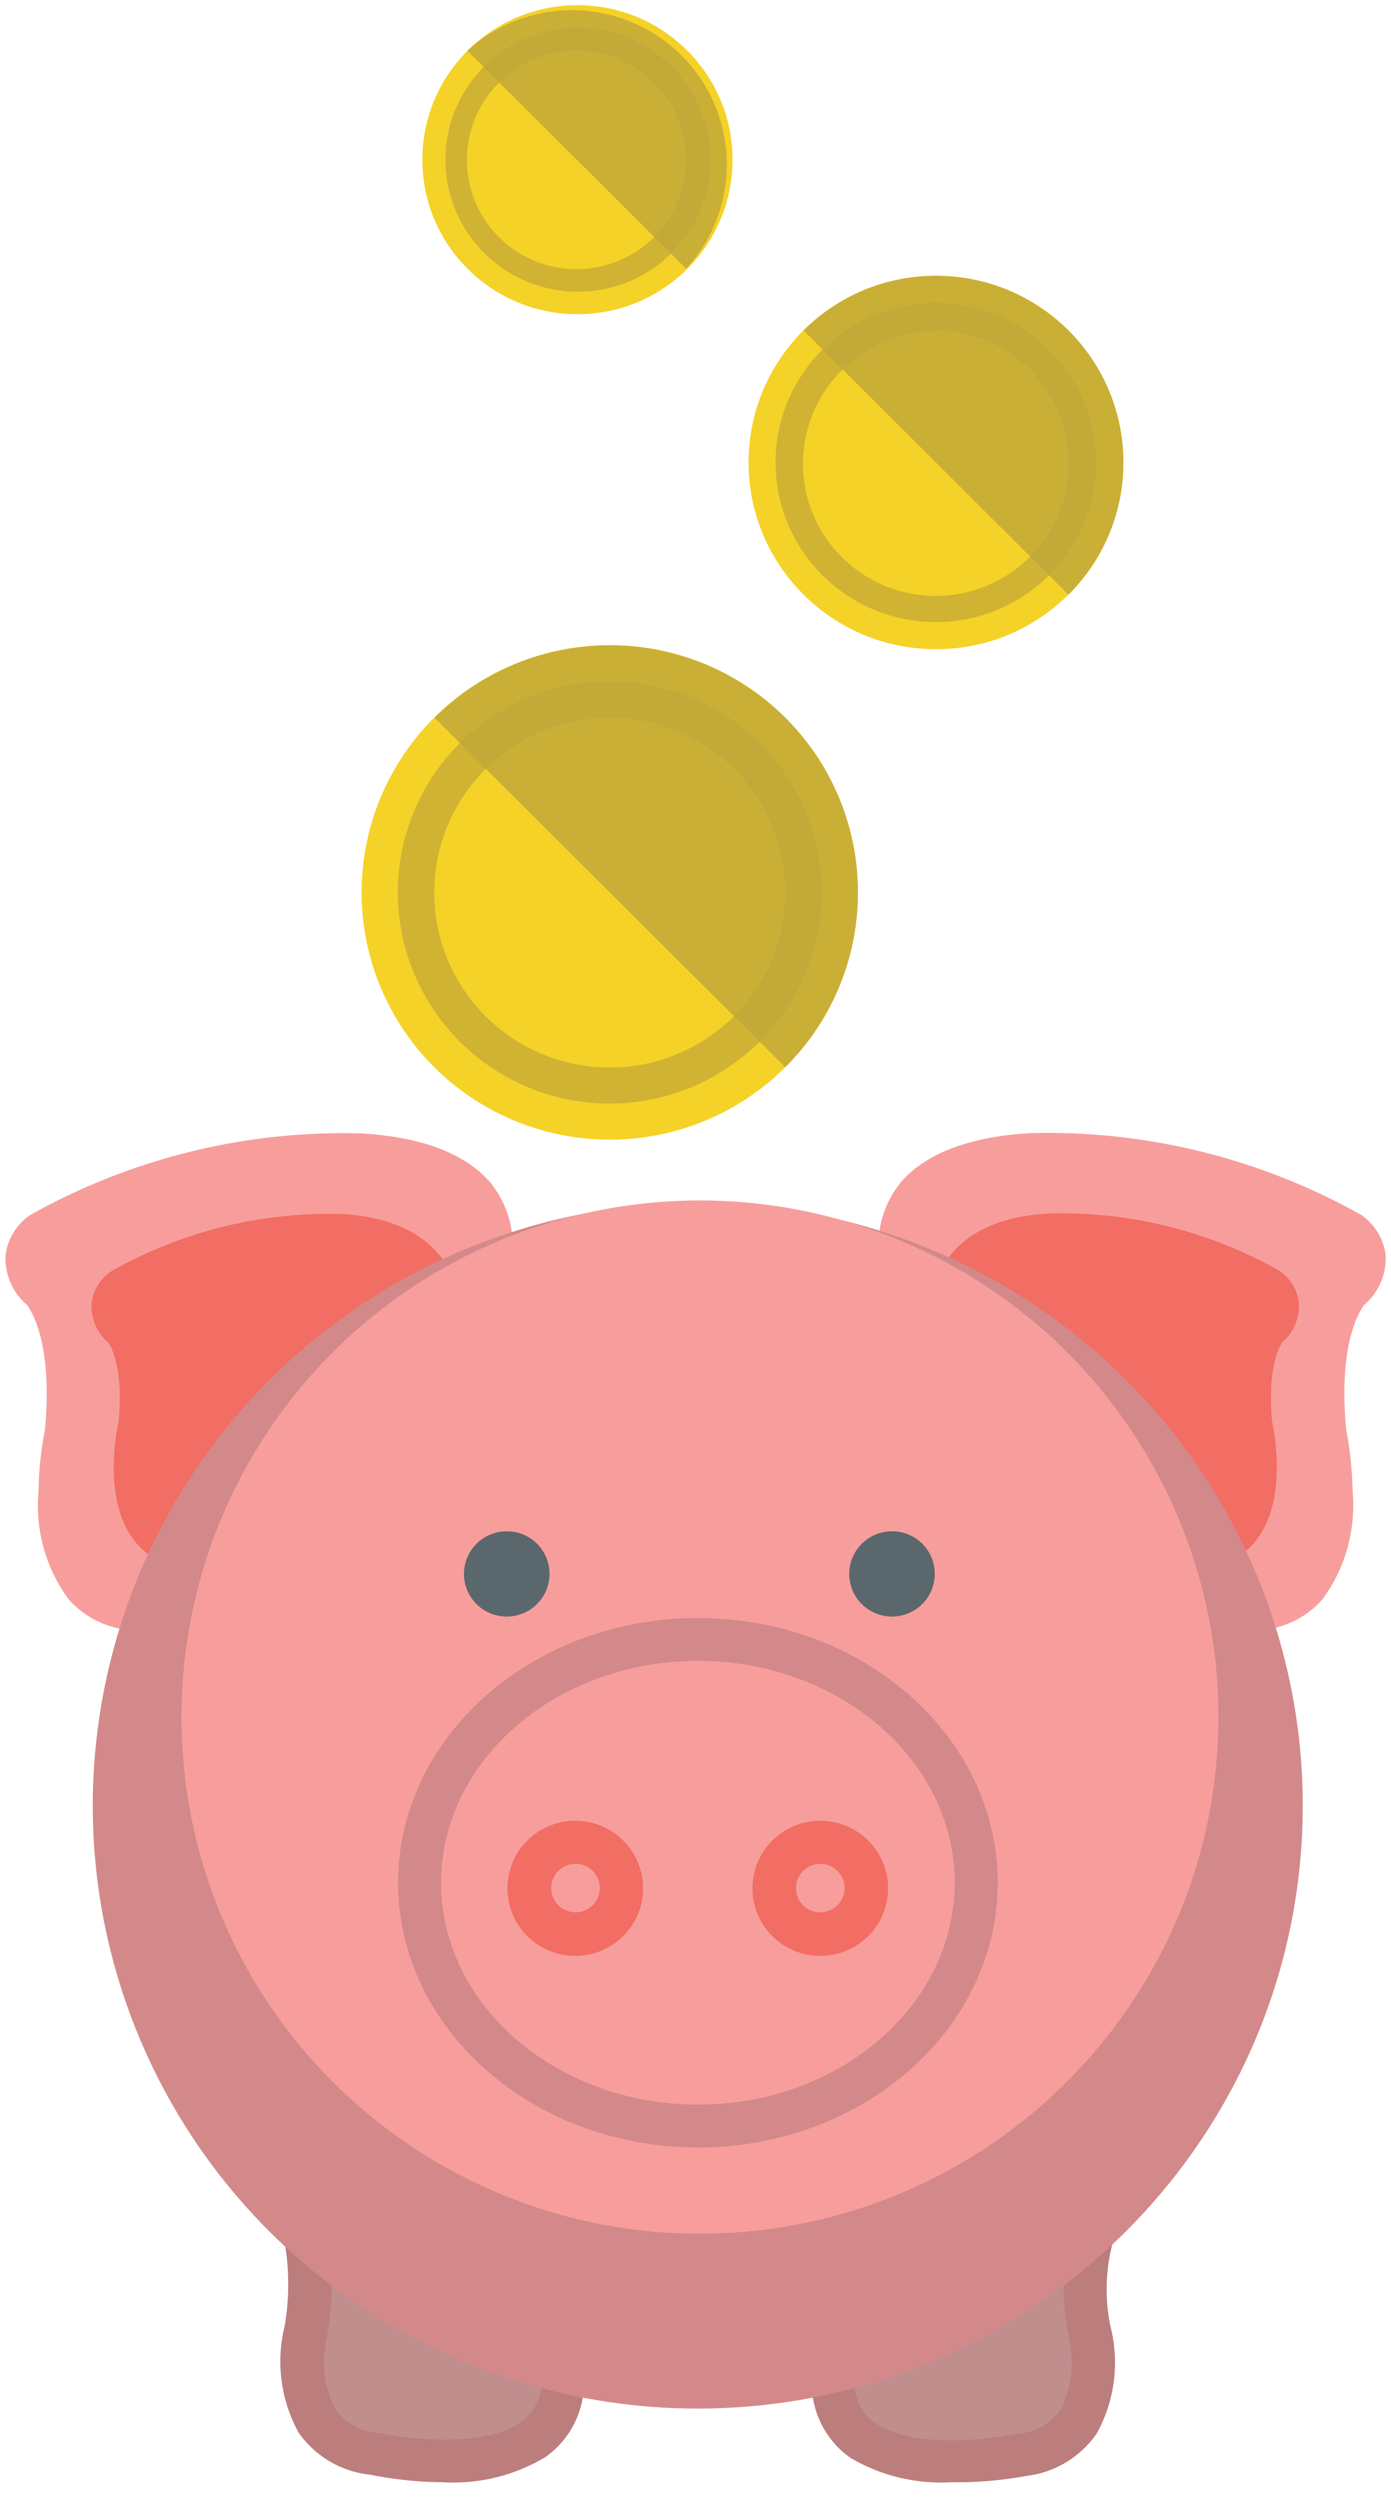 <svg xmlns="http://www.w3.org/2000/svg" width="74" height="133" viewBox="0 0 74 133"><g fill="none" fill-rule="nonzero"><path fill="#F79E9C" d="M64.948 85.52a1.148 1.148 0 0 0 1.074 1.211h.452a4.91 4.91 0 0 0 3.88-1.649 8.443 8.443 0 0 0 1.603-5.76 19.17 19.17 0 0 0-.336-3.246c-.466-4.768.814-6.443.93-6.636a3.28 3.28 0 0 0 1.165-2.68 3.078 3.078 0 0 0-1.294-2.126 34.067 34.067 0 0 0-17.586-4.355c-3.233.18-5.56 1.07-6.88 2.577a5.334 5.334 0 0 0-1.176 4.149 1.14 1.14 0 0 0 1.293 1.005"></path><path fill="#F26D63" d="M50.608 69.543a1.137 1.137 0 0 1-.763-1.417c.233-.773 1.293-3.311 5.935-3.57a23.55 23.55 0 0 1 12.233 3.016c.6.382.998 1.01 1.086 1.714a2.572 2.572 0 0 1-.88 2.113c-.09.129-.827 1.288-.542 4.239.155.747 1.15 5.9-2.34 7.46a1.22 1.22 0 0 1-.466.103 1.164 1.164 0 0 1-1.048-.67L50.608 69.543z"></path><path fill="#C18E8E" d="M17.634 118.827l-1.293 5.154 1.293 5.154 6.465 1.288h3.88l2.586-3.865zM44.35 126.132c.413 1.18.918 2.327 1.512 3.428l5.069 1.288 3.556-.103 2.91-1.507.646-4.716-.646-5.592-13.048 7.202z"></path><path fill="#F79E9C" d="M9.06 85.52a1.148 1.148 0 0 1-1.073 1.211h-.453a4.91 4.91 0 0 1-3.879-1.649 8.379 8.379 0 0 1-1.603-5.76c.012-1.09.125-2.176.336-3.246.453-4.768-.815-6.443-.931-6.636a3.28 3.28 0 0 1-1.164-2.667 3.078 3.078 0 0 1 1.293-2.126 34.067 34.067 0 0 1 17.586-4.355c3.233.18 5.56 1.07 6.88 2.577a5.334 5.334 0 0 1 1.176 4.149 1.154 1.154 0 0 1-1.293 1.005"></path><path fill="#F26D63" d="M10.16 82.557c-.19.406-.598.667-1.048.67a1.22 1.22 0 0 1-.465-.103c-3.492-1.56-2.51-6.713-2.341-7.46.285-2.99-.453-4.11-.543-4.24a2.573 2.573 0 0 1-.892-2.113 2.422 2.422 0 0 1 1.099-1.713 23.55 23.55 0 0 1 12.233-3.015c4.577.257 5.702 2.796 5.935 3.569a1.13 1.13 0 0 1-.763 1.417L10.159 82.557z"></path><path fill="#BC7D7D" d="M23.569 132.047a20.32 20.32 0 0 1-3.88-.4 5.305 5.305 0 0 1-3.814-2.255 7.86 7.86 0 0 1-.737-5.63 12.98 12.98 0 0 0 0-4.497 1.159 1.159 0 1 1 2.276-.438c.31 1.769.31 3.578 0 5.347v.103a5.548 5.548 0 0 0 .414 3.866 3.119 3.119 0 0 0 2.275 1.288h.091c1.41.31 5.534.825 7.513-.58a2.575 2.575 0 0 0 1.099-1.933v-.128c.042-.202.098-.4.168-.593a1.152 1.152 0 0 1 1.413-.617c.56.186.889.764.76 1.338 0 .155-.091.271-.104.335A4.854 4.854 0 0 1 29 130.72a9.518 9.518 0 0 1-5.431 1.328zM50.634 132.047a9.519 9.519 0 0 1-5.38-1.289 4.854 4.854 0 0 1-2.043-3.453 2.57 2.57 0 0 0-.116-.387 1.146 1.146 0 0 1 .759-1.338c.56-.186 1.17.08 1.413.617.13.36.181.605.194.631v.13a2.575 2.575 0 0 0 1.1 1.932c1.978 1.404 6.09.889 7.512.58h.078a3.093 3.093 0 0 0 2.276-1.289c.6-1.197.746-2.57.414-3.865v-.103a11.761 11.761 0 0 1 .206-5.67 1.142 1.142 0 0 1 1.926-.425c.275.3.37.722.247 1.108a9.578 9.578 0 0 0-.13 4.587 7.796 7.796 0 0 1-.737 5.63 5.305 5.305 0 0 1-3.75 2.269 20.321 20.321 0 0 1-3.97.335z"></path><path fill="#D38989" d="M37.134 128.13c-13.02.005-24.76-7.805-29.745-19.789-4.986-11.983-2.235-25.779 6.969-34.953 9.204-9.175 23.048-11.921 35.076-6.958 12.029 4.963 19.872 16.658 19.872 29.63-.014 17.7-14.408 32.048-32.172 32.07z"></path><path fill="#F79E9C" d="M37.237 118.827c-11.158 0-21.217-6.699-25.485-16.972a27.41 27.41 0 0 1 5.99-29.953c7.895-7.858 19.762-10.203 30.068-5.941C58.116 70.223 64.83 80.25 64.82 91.37c-.036 15.16-12.368 27.436-27.582 27.457z"></path><path fill="#D38989" d="M37.134 114.24c-8.806 0-15.957-6.313-15.957-14.083 0-7.77 7.15-14.083 15.957-14.083 8.806 0 15.944 6.314 15.944 14.083 0 7.77-7.151 14.083-15.944 14.083zm0-25.885c-7.54 0-13.668 5.295-13.668 11.802s6.129 11.802 13.668 11.802c7.538 0 13.655-5.295 13.655-11.802s-6.13-11.802-13.655-11.802z"></path><path fill="#F26D63" d="M30.616 104.048a3.608 3.608 0 0 1-3.343-2.213 3.585 3.585 0 0 1 .78-3.923 3.617 3.617 0 0 1 3.937-.777 3.595 3.595 0 0 1 2.221 3.331 3.601 3.601 0 0 1-3.595 3.582zm0-4.896a1.29 1.29 0 0 0-1.293 1.289 1.29 1.29 0 0 0 1.293 1.288 1.29 1.29 0 0 0 1.293-1.288 1.29 1.29 0 0 0-1.293-1.289zM43.638 104.048a3.608 3.608 0 0 1-3.334-2.222 3.585 3.585 0 0 1 .787-3.919 3.617 3.617 0 0 1 3.937-.771 3.595 3.595 0 0 1 2.218 3.33 3.601 3.601 0 0 1-3.608 3.582zm0-4.896a1.29 1.29 0 0 0-1.293 1.289 1.29 1.29 0 0 0 1.293 1.288 1.29 1.29 0 0 0 1.293-1.288 1.29 1.29 0 0 0-1.293-1.289z"></path><path fill="#5A686D" d="M29.233 83.69c.016.921-.529 1.76-1.378 2.123a2.282 2.282 0 0 1-2.493-.467 2.262 2.262 0 0 1-.511-2.475 2.276 2.276 0 0 1 2.106-1.41 2.259 2.259 0 0 1 2.276 2.23zM49.728 83.69c.016.921-.528 1.76-1.377 2.123a2.282 2.282 0 0 1-2.493-.467 2.262 2.262 0 0 1-.511-2.475 2.276 2.276 0 0 1 2.106-1.41 2.259 2.259 0 0 1 2.275 2.23z"></path><ellipse cx="32.44" cy="47.472" fill="#F4D227" rx="13.203" ry="13.155"></ellipse><path fill="#D1B333" d="M32.44 58.707a11.276 11.276 0 0 1-10.42-6.938 11.206 11.206 0 0 1 2.451-12.246 11.306 11.306 0 0 1 12.293-2.428 11.235 11.235 0 0 1 6.952 10.39C43.7 53.682 38.659 58.7 32.44 58.707zm0-20.525c-5.157 0-9.337 4.165-9.337 9.303 0 5.138 4.18 9.303 9.337 9.303 5.156 0 9.336-4.165 9.336-9.303 0-5.138-4.18-9.303-9.336-9.303z"></path><path fill="#BFA63A" d="M23.116 38.182c5.153-5.134 13.507-5.134 18.66 0 5.153 5.134 5.153 13.458 0 18.593" opacity=".8" style="mix-blend-mode:overlay"></path><ellipse cx="49.793" cy="24.602" fill="#F4D227" rx="9.97" ry="9.934"></ellipse><path fill="#D1B333" d="M49.793 33.093a8.522 8.522 0 0 1-7.883-5.236 8.469 8.469 0 0 1 1.845-9.26 8.544 8.544 0 0 1 9.292-1.837 8.49 8.49 0 0 1 5.255 7.855c-.007 4.679-3.813 8.47-8.509 8.478zm0-15.462a7.06 7.06 0 0 0-6.532 4.334 7.017 7.017 0 0 0 1.522 7.671 7.079 7.079 0 0 0 7.696 1.53 7.035 7.035 0 0 0 4.362-6.5 7.022 7.022 0 0 0-2.045-5.003 7.073 7.073 0 0 0-5.003-2.083v.051z"></path><path fill="#BFA63A" d="M42.746 17.58c3.895-3.879 10.209-3.876 14.101.006a9.91 9.91 0 0 1-.006 14.05" opacity=".8" style="mix-blend-mode:overlay"></path><ellipse cx="30.72" cy="8.496" fill="#F4D227" rx="8.25" ry="8.22"></ellipse><path fill="#D1B333" d="M30.72 15.518c-3.89-.014-7.034-3.167-7.022-7.043.012-3.877 3.174-7.01 7.065-7.001 3.89.01 7.037 3.158 7.03 7.035a7.01 7.01 0 0 1-2.078 4.966 7.06 7.06 0 0 1-4.995 2.043zm0-12.82a5.833 5.833 0 0 0-5.425 3.551 5.796 5.796 0 0 0 1.231 6.35 5.847 5.847 0 0 0 6.362 1.283A5.81 5.81 0 0 0 36.5 8.51c0-3.19-2.58-5.783-5.78-5.811z"></path><path fill="#BFA63A" d="M24.862 2.698a8.258 8.258 0 0 1 11.39.247 8.186 8.186 0 0 1 .248 11.349" opacity=".8" style="mix-blend-mode:overlay"></path></g></svg>